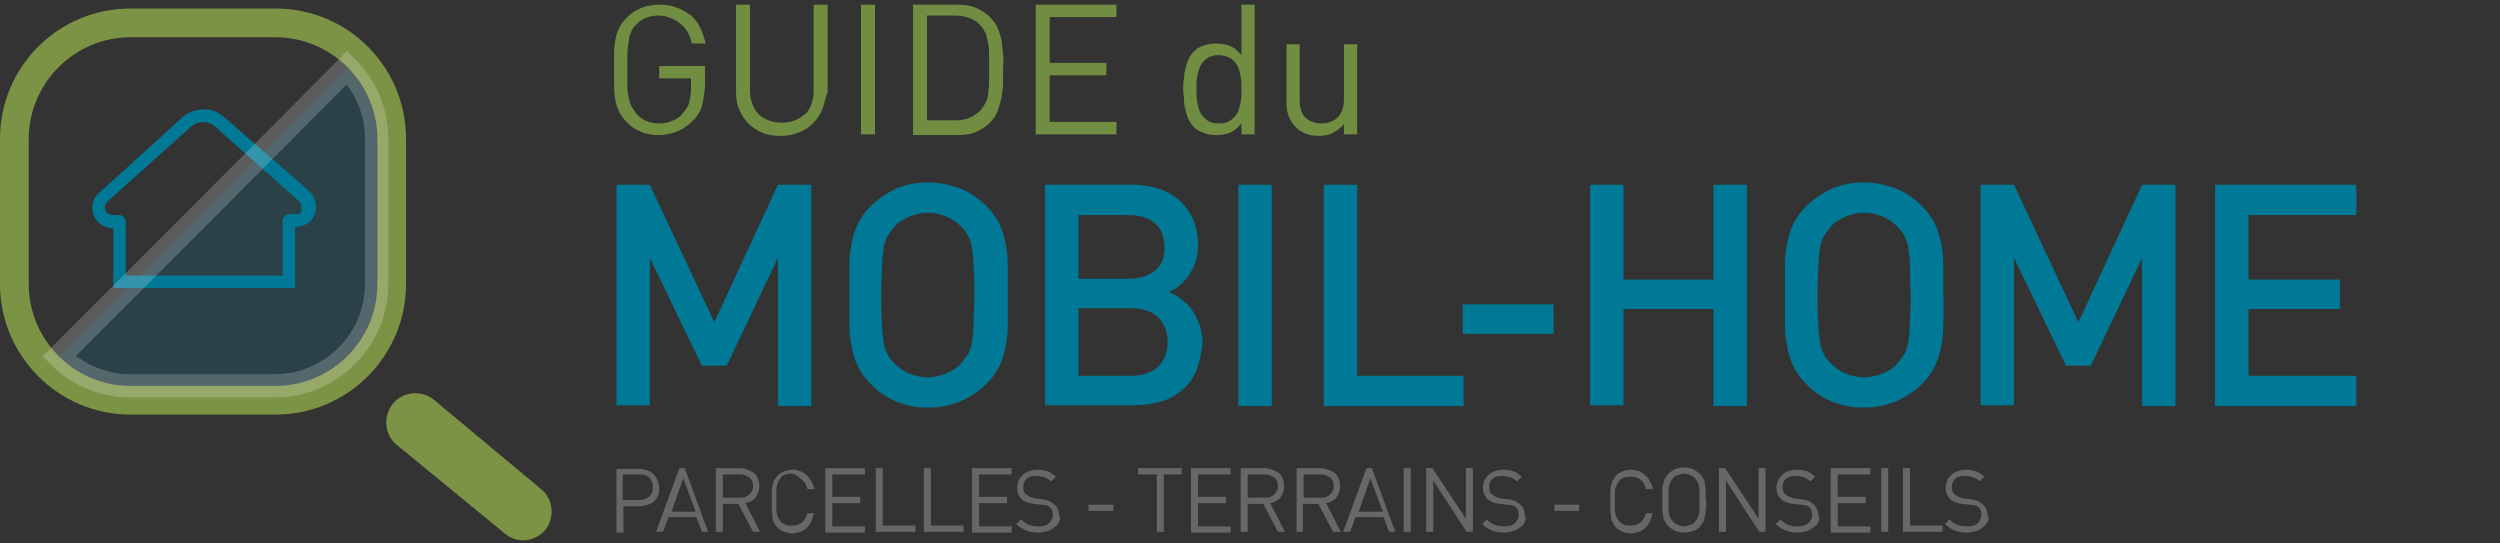 <svg version="1.1" id="Calque_1" xmlns="http://www.w3.org/2000/svg" x="0" y="0" viewBox="0 0 322 70" xml:space="preserve"><rect x="0" y="0" width="322" height="70" fill="#333333" stroke="none"/><style>.st0{fill:#007996}</style><path class="st0" d="M100.2 52.2v-19l-6.6 13.9h-3.2l-6.7-13.9v19h-4.3V23.8h4.3L92 41.5l8.2-17.7h4.3v28.5h-4.3zm29.6-10.5c0 1.1-.1 2.1-.3 3-.2.9-.4 1.7-.8 2.5s-.9 1.5-1.6 2.2c-1 1-2.1 1.7-3.4 2.3-1.3.5-2.6.8-4.2.8s-2.9-.3-4.1-.8c-1.2-.5-2.4-1.3-3.3-2.3-.7-.7-1.2-1.4-1.6-2.2-.4-.8-.6-1.6-.8-2.5-.2-.9-.3-1.9-.3-3v-7.4c0-1.1.1-2.1.3-3 .2-.9.4-1.7.8-2.5s.9-1.5 1.6-2.2c1-1 2.1-1.7 3.3-2.3 1.2-.5 2.6-.8 4.1-.8s2.9.3 4.2.8c1.3.5 2.4 1.3 3.4 2.3.7.7 1.2 1.4 1.6 2.2.4.8.6 1.6.8 2.5.2.9.3 1.9.3 3v7.4zm-4.4-7.3c0-.9-.1-1.7-.2-2.4s-.3-1.2-.5-1.6c-.2-.4-.5-.8-.9-1.2-.5-.5-1.1-1-1.9-1.3-.7-.3-1.5-.5-2.4-.5-.9 0-1.6.2-2.4.5-.7.3-1.4.7-1.9 1.3l-.9 1.2c-.2.4-.4 1-.5 1.6-.1.7-.2 1.5-.2 2.4 0 .9-.1 2.1-.1 3.6 0 1.4 0 2.6.1 3.6 0 .9.1 1.7.2 2.4s.3 1.2.5 1.6c.2.4.5.8.9 1.2.5.5 1.1 1 1.9 1.3.7.3 1.5.5 2.4.5.9 0 1.6-.2 2.4-.5.7-.3 1.4-.7 1.9-1.3l.9-1.2c.2-.4.4-1 .5-1.6s.2-1.5.2-2.4c0-.9.1-2.1.1-3.6 0-1.4 0-2.6-.1-3.6zm28.7 13.3c-.4 1-1 1.8-1.8 2.5s-1.7 1.2-2.7 1.5c-1.1.3-2.2.5-3.5.5h-11.5V23.8h11.1c2.7 0 4.8.7 6.3 2.1 1.5 1.4 2.3 3.3 2.3 5.7 0 .8-.1 1.5-.3 2.1s-.5 1.2-.9 1.8c-.4.5-.8 1-1.2 1.3-.5.4-.9.6-1.4.8.6.2 1.1.5 1.6.9s1 .8 1.4 1.4c.4.5.7 1.2 1 1.9.2.7.4 1.5.4 2.4-.2 1.3-.4 2.5-.8 3.5zm-5.4-19c-.9-.7-2-1-3.4-1h-6.4v8.2h6.4c1.4 0 2.5-.3 3.4-1 .9-.7 1.3-1.7 1.3-3 0-1.5-.5-2.5-1.3-3.2zm.5 12.2c-.8-.8-2-1.2-3.5-1.2h-6.8v8.7h6.8c1.5 0 2.7-.4 3.5-1.2.8-.8 1.2-1.9 1.2-3.1 0-1.4-.4-2.4-1.2-3.2zm10.3 11.3V23.8h4.3v28.5h-4.3zm11 0V23.8h4.3v24.6h13.7v3.9h-18zm17.9-9.2v-3.8h11.7V43h-11.7zm32.3 9.2V39.8h-11.6v12.4h-4.3V23.8h4.3V36h11.6V23.8h4.3v28.5h-4.3zm29.6-10.5c0 1.1-.1 2.1-.3 3s-.4 1.7-.8 2.5-.9 1.5-1.6 2.2c-1 1-2.1 1.7-3.4 2.3-1.3.5-2.6.8-4.2.8-1.5 0-2.9-.3-4.1-.8-1.2-.5-2.4-1.3-3.3-2.3-.7-.7-1.2-1.4-1.6-2.2-.4-.8-.6-1.6-.8-2.5-.2-.9-.3-1.9-.3-3v-7.4c0-1.1.1-2.1.3-3 .2-.9.4-1.7.8-2.5s.9-1.5 1.6-2.2c1-1 2.1-1.7 3.3-2.3 1.2-.5 2.6-.8 4.1-.8 1.5 0 2.9.3 4.2.8 1.3.5 2.4 1.3 3.4 2.3.7.7 1.2 1.4 1.6 2.2.4.8.6 1.6.8 2.5.2.9.3 1.9.3 3V38c.1 1.4 0 2.6 0 3.7zm-4.3-7.3c0-.9-.1-1.7-.2-2.4s-.3-1.2-.5-1.6c-.2-.4-.5-.8-.9-1.2-.5-.5-1.1-1-1.9-1.3-.7-.3-1.5-.5-2.4-.5s-1.6.2-2.4.5c-.7.3-1.4.7-1.9 1.3l-.9 1.2c-.2.4-.4 1-.5 1.6s-.2 1.5-.2 2.4c0 .9-.1 2.1-.1 3.6 0 1.4 0 2.6.1 3.6 0 .9.1 1.7.2 2.4s.3 1.2.5 1.6c.2.4.5.8.9 1.2.5.5 1.1 1 1.9 1.3.7.3 1.5.5 2.4.5s1.6-.2 2.4-.5c.7-.3 1.4-.7 1.9-1.3l.9-1.2c.2-.4.4-1 .5-1.6s.2-1.5.2-2.4c0-.9.1-2.1.1-3.6-.1-1.4-.1-2.6-.1-3.6zm29.9 17.8v-19l-6.6 13.9h-3.2l-6.7-13.9v19h-4.3V23.8h4.3l8.3 17.7 8.2-17.7h4.3v28.5h-4.3zm9.4 0V23.8h18.2v3.9h-13.9V36h11.8v3.8h-11.8v8.6h13.9v3.9h-18.2z"/><path d="M90.4 13.7c-.2.7-.6 1.3-1.1 1.8-.6.6-1.3 1.1-2 1.4-.8.3-1.6.5-2.4.5-.8 0-1.6-.1-2.3-.4-.7-.3-1.4-.7-1.9-1.3-.4-.4-.7-.8-.9-1.2-.2-.4-.4-.9-.5-1.4-.1-.5-.2-1.1-.2-1.8V6.7c0-.7.1-1.3.2-1.8s.3-1 .5-1.4c.2-.4.5-.8.9-1.2C81.9 1.1 83.3.6 85 .6c.8 0 1.5.1 2.2.4.7.2 1.2.6 1.8 1 .5.4.9 1 1.2 1.6.3.6.5 1.3.7 2h-1.8c-.2-1.1-.7-1.9-1.4-2.5S85.9 2 84.8 2c-.5 0-1.1.1-1.6.3-.5.2-.9.5-1.3.9-.3.3-.5.6-.6.9s-.3.6-.3 1.1c-.1.4-.1.9-.2 1.5v4.4c0 .6.1 1.1.2 1.6.1.4.2.8.4 1.1l.6.9c.4.4.8.7 1.3.9.5.2 1 .3 1.6.3.6 0 1.2-.1 1.8-.4.6-.2 1-.6 1.4-1.1.3-.4.6-.8.7-1.3.1-.5.2-1 .2-1.7v-1.3h-4.1V8.5h5.9v2.7c-.1 1-.2 1.8-.4 2.5zm15.5.4c-.3.7-.7 1.3-1.2 1.8s-1.1.9-1.9 1.2-1.5.4-2.3.4c-.8 0-1.6-.1-2.3-.4s-1.3-.7-1.8-1.2-.9-1.1-1.2-1.8c-.3-.7-.4-1.5-.4-2.3V.6h1.8v11.1c0 .6.1 1.2.3 1.7.2.5.5 1 .8 1.3s.8.6 1.3.8c.5.2 1.1.3 1.7.3.6 0 1.2-.1 1.7-.3.5-.2.9-.5 1.3-.8s.6-.8.8-1.3c.2-.5.3-1.1.3-1.7V.6h1.8v11.2c-.3.8-.4 1.6-.7 2.3zm5 3.2V.6h1.8v16.7h-1.8zm18.3-6.7c0 .6-.1 1.3-.2 1.9-.1.6-.3 1.2-.5 1.8-.2.6-.6 1.1-1 1.5-.5.5-1.1.9-1.8 1.2-.7.3-1.5.4-2.4.4h-5.7V.6h5.7c.9 0 1.7.1 2.4.4.7.3 1.3.7 1.8 1.2.4.4.8.9 1 1.4.2.5.4 1.1.5 1.6.1.6.1 1.2.2 1.8s0 1.2 0 1.8v1.8zm-1.8-3.4c0-.5 0-1-.1-1.5s-.2-.9-.3-1.3c-.2-.4-.4-.8-.7-1.1-.4-.5-.9-.8-1.5-1-.5-.2-1.2-.3-1.8-.3h-3.6v13.5h3.6c.7 0 1.3-.1 1.8-.3.5-.2 1-.5 1.5-1 .3-.3.5-.7.7-1.1.2-.4.3-.9.3-1.4.1-.5.1-1 .1-1.6V7.2zm6 10.1V.6h10.4v1.6h-8.6v5.9h7.3v1.6h-7.3v6h8.6v1.6h-10.4zm26.5 0v-1.4c-.5.6-1 1-1.5 1.2-.5.2-1.1.3-1.8.3-.6 0-1.1-.1-1.6-.3-.5-.2-.9-.4-1.2-.7-.3-.3-.5-.6-.7-1s-.3-.8-.4-1.2c-.1-.4-.2-.9-.2-1.3 0-.5-.1-.9-.1-1.4 0-.5 0-.9.1-1.4 0-.5.1-.9.2-1.3s.2-.8.4-1.2.4-.7.7-1c.3-.3.7-.6 1.2-.7.5-.2 1-.3 1.6-.3.6 0 1.2.1 1.8.3.5.2 1 .6 1.5 1.2V.6h1.7v16.7h-1.7zm-.1-7.4c-.1-.5-.2-1-.4-1.4-.2-.4-.5-.7-.9-1-.4-.2-.9-.4-1.5-.4s-1.1.1-1.5.4c-.4.3-.7.6-.9 1-.2.4-.3.9-.4 1.4s-.1 1.1-.1 1.6c0 .6 0 1.1.1 1.6s.2 1 .4 1.4c.2.4.5.7.9 1 .4.3.9.4 1.5.4s1.1-.1 1.5-.4c.4-.3.7-.6.9-1 .2-.4.3-.9.4-1.4.1-.5.1-1.1.1-1.6 0-.6 0-1.1-.1-1.6zm13.3 7.4V16c-.4.5-.9.8-1.4 1.1s-1.2.4-1.8.4c-1.3 0-2.3-.4-3-1.1-.4-.4-.7-.9-.9-1.4s-.3-1.1-.3-1.8V5.7h1.7v7.1c0 1 .2 1.8.7 2.3.5.5 1.2.8 2.1.8s1.6-.3 2.1-.8.8-1.3.8-2.3V5.7h1.7v11.6h-1.7z" fill="#708d41"/><path d="M84.8 63.7c-.1.3-.3.6-.5.8-.2.2-.5.4-.8.5s-.7.2-1 .2h-2.2v3.4h-.9v-8.2h3c.4 0 .7.1 1 .2.3.1.6.3.8.5.2.2.4.5.5.8.1.3.2.6.2 1s0 .5-.1.8zm-1.2-2.2c-.3-.3-.7-.4-1.3-.4h-2.1v3.3h2.1c.5 0 .9-.1 1.3-.4.3-.3.5-.7.5-1.2s-.2-1-.5-1.3zm6.8 7l-.7-1.9h-3.6l-.7 1.9h-.9l3-8.2h.7l3 8.2h-.8zM88 61.6l-1.5 4.3h3.1L88 61.6zm9 6.9l-1.9-3.6h-2v3.6h-.9v-8.2h3.1c.4 0 .7.1 1 .2s.6.3.8.4c.2.2.4.4.5.7.1.3.2.6.2 1 0 .6-.2 1.1-.5 1.5-.3.4-.8.6-1.3.7l1.9 3.7H97zm-.5-7c-.3-.2-.7-.4-1.2-.4h-2.2v3h2.2c.5 0 .9-.1 1.2-.4s.5-.6.5-1.1-.2-.9-.5-1.1zm8 5.7c-.2.3-.4.6-.6.8s-.5.4-.8.5-.7.2-1 .2c-.4 0-.8-.1-1.1-.2s-.7-.4-.9-.6c-.2-.2-.3-.4-.4-.6s-.2-.4-.2-.7-.1-.5-.1-.9v-2.2c0-.3 0-.6.1-.9s.1-.5.2-.7.3-.4.4-.6c.3-.3.6-.5.9-.6s.7-.2 1.1-.2c.4 0 .7.1 1 .2s.6.3.8.5c.2.2.5.5.6.8.2.3.3.6.4 1h-.9c-.1-.5-.3-.9-.7-1.2s-.8-.8-1.3-.8c-.3 0-.5 0-.8.1s-.5.2-.6.4c-.1.1-.2.3-.3.4-.1.2-.1.3-.2.5s-.1.6-.1.9v2.2c0 .3 0 .5.1.8s.1.4.2.5.2.3.3.4c.2.2.4.3.6.4s.5.1.8.1c.5 0 .9-.1 1.3-.4.3-.3.6-.7.7-1.2h.9c-.2.4-.3.8-.4 1.1zm1.8 1.3v-8.2h5.1v.8h-4.2V64h3.6v.8h-3.6v3h4.2v.8h-5.1zm6.5 0v-8.2h.9v7.4h4.2v.8h-5.1zm6.2 0v-8.2h.9v7.4h4.2v.8H119zm6.2 0v-8.2h5.1v.8h-4.2V64h3.6v.8h-3.6v3h4.2v.8h-5.1zm11.2-1.3c-.1.3-.3.5-.6.7-.2.2-.5.4-.9.5-.3.1-.7.2-1.2.2-.6 0-1.1-.1-1.6-.3-.4-.2-.8-.4-1.2-.8l.6-.6c.3.3.7.6 1 .7.3.1.7.2 1.2.2.6 0 1.1-.1 1.4-.4.3-.3.5-.6.5-1.1 0-.2 0-.4-.1-.6s-.2-.3-.3-.4c-.1-.1-.3-.2-.4-.2-.1 0-.4-.1-.7-.1l-1-.1c-.7-.1-1.2-.3-1.5-.6-.4-.4-.6-.9-.6-1.5 0-.3.1-.7.2-.9.1-.3.3-.5.5-.7s.5-.4.8-.5.7-.2 1.1-.2c.5 0 1 .1 1.3.2.4.1.7.4 1.1.7l-.6.6c-.3-.2-.5-.4-.8-.5s-.7-.2-1.1-.2c-.6 0-1 .1-1.3.4-.3.3-.4.6-.4 1.1 0 .4.1.7.4.9.1.1.3.2.5.3.2.1.4.1.6.2l.9.1c.2 0 .4.1.5.1.1 0 .3.1.4.1.1 0 .2.1.3.2.1.1.2.1.3.2.5.4.7.9.7 1.6.2.1.2.4 0 .7zm3.8-1.4V65h3.2v.8h-3.2zm9.7-4.7v7.4h-.9v-7.4h-2.4v-.8h5.6v.8h-2.3zm3.5 7.4v-8.2h5.1v.8h-4.2V64h3.6v.8h-3.6v3h4.2v.8h-5.1zm11.2 0l-1.9-3.6h-2v3.6h-.9v-8.2h3.1c.4 0 .7.1 1 .2.3.1.6.3.8.4.2.2.4.4.5.7.1.3.2.6.2 1 0 .6-.2 1.1-.5 1.5-.3.4-.8.6-1.3.7l1.9 3.7h-.9zm-.5-7c-.3-.2-.7-.4-1.2-.4h-2.2v3h2.2c.5 0 .9-.1 1.2-.4s.5-.6.5-1.1-.2-.9-.5-1.1zm7.6 7l-1.9-3.6h-2v3.6h-.8v-8.2h3.1c.4 0 .7.1 1 .2.3.1.6.3.8.4.2.2.4.4.5.7.1.3.2.6.2 1 0 .6-.2 1.1-.5 1.5-.3.4-.8.6-1.3.7l1.9 3.7h-1zm-.4-7c-.3-.2-.7-.4-1.2-.4h-2.2v3h2.2c.5 0 .9-.1 1.2-.4s.5-.6.5-1.1-.2-.9-.5-1.1zm7.6 7l-.7-1.9h-3.6l-.7 1.9h-.9l3-8.2h.7l3 8.2h-.8zm-2.4-6.9l-1.5 4.3h3.1l-1.6-4.3zm4.3 6.9v-8.2h.9v8.2h-.9zm8.1 0l-4.3-6.6v6.6h-.9v-8.2h.8l4.3 6.5v-6.5h.9v8.2h-.8zm7.5-1.3c-.1.3-.3.5-.6.7s-.5.4-.9.5-.7.2-1.2.2c-.6 0-1.1-.1-1.6-.3-.4-.2-.8-.4-1.2-.8l.6-.6c.3.3.7.6 1 .7.3.1.7.2 1.2.2.6 0 1.1-.1 1.4-.4.3-.3.5-.6.5-1.1 0-.2 0-.4-.1-.6-.1-.2-.2-.3-.3-.4-.1-.1-.3-.2-.4-.2s-.4-.1-.7-.1l-1-.1c-.7-.1-1.2-.3-1.5-.6-.4-.4-.6-.9-.6-1.5 0-.3.1-.7.2-.9.1-.3.3-.5.5-.7.2-.2.5-.4.8-.5.3-.1.7-.2 1.1-.2.5 0 1 .1 1.3.2.4.1.7.4 1.1.7l-.6.6c-.3-.2-.5-.4-.8-.5-.3-.1-.7-.2-1.1-.2-.6 0-1 .1-1.3.4-.3.3-.4.6-.4 1.1 0 .4.1.7.4.9.1.1.3.2.5.3s.4.1.6.2l.9.1c.2 0 .4.1.5.1s.3.1.4.1c.1 0 .2.1.3.2.1.1.2.1.3.2.5.4.7.9.7 1.6.2.1.1.4 0 .7zm3.8-1.4V65h3.2v.8h-3.2zm12.3 1.4c-.2.3-.4.6-.6.8-.2.2-.5.4-.8.5s-.7.2-1 .2c-.4 0-.8-.1-1.1-.2s-.7-.4-.9-.6c-.2-.2-.3-.4-.4-.6s-.2-.4-.2-.7-.1-.5-.1-.9v-2.2c0-.3 0-.6.1-.9s.1-.5.2-.7.3-.4.4-.6c.3-.3.6-.5.9-.6s.7-.2 1.1-.2c.4 0 .7.1 1 .2s.6.3.8.5c.2.2.5.5.6.8.2.3.3.6.4 1h-.9c-.1-.5-.3-.9-.7-1.2-.3-.3-.8-.4-1.3-.4-.3 0-.5 0-.8.1s-.5.2-.6.4c-.1.1-.2.3-.3.4-.1.2-.1.3-.2.5s-.1.2-.1.5v2.2c0 .3 0 .5.1.8s.1.4.2.5c.1.1.2.3.3.4.2.2.4.3.6.4s.5.1.8.1c.5 0 .9-.1 1.3-.4.3-.3.6-.7.7-1.2h.9c-.2.4-.3.8-.4 1.1zm7.2-1.6c0 .3 0 .6-.1.9s-.1.5-.2.7-.3.4-.4.6c-.3.3-.6.5-.9.6-.4.1-.7.2-1.2.2-.8 0-1.5-.3-2.1-.9-.2-.2-.3-.4-.4-.6s-.2-.4-.2-.7-.1-.5-.1-.9v-2.2c0-.3 0-.6.1-.9s.1-.5.2-.7.3-.4.4-.6c.6-.6 1.3-.9 2.1-.9s1.5.3 2.1.9c.2.2.3.4.4.6s.2.4.2.7.1.5.1.9v1.1c.1.5.1.8 0 1.2zm-.8-2.3c0-.3 0-.5-.1-.8s-.1-.4-.2-.5c-.1-.1-.2-.3-.3-.4-.2-.2-.4-.3-.6-.4s-.5-.2-.8-.2-.5.1-.8.2-.5.2-.6.4c-.1.1-.2.3-.3.4-.1.1-.1.3-.2.5s-.1.5-.1.8v2.2c0 .3 0 .5.1.8s.1.4.2.5c.1.1.2.3.3.4.2.2.4.3.6.4s.5.2.8.2.5-.1.8-.2.5-.2.6-.4c.1-.1.2-.3.3-.4.1-.2.1-.3.2-.5s.1-.5.1-.8v-2.2zm7.7 5.2l-4.3-6.6v6.6h-.9v-8.2h.8l4.3 6.5v-6.5h.9v8.2h-.8zm7.6-1.3c-.1.3-.3.5-.6.7s-.5.4-.9.5-.7.2-1.2.2c-.6 0-1.1-.1-1.6-.3-.4-.2-.8-.4-1.2-.8l.6-.6c.3.3.7.6 1 .7.3.1.7.2 1.2.2.6 0 1.1-.1 1.4-.4.3-.3.5-.6.5-1.1 0-.2 0-.4-.1-.6-.1-.2-.2-.3-.3-.4-.1-.1-.3-.2-.4-.2s-.4-.1-.7-.1l-1-.1c-.7-.1-1.2-.3-1.5-.6-.4-.4-.6-.9-.6-1.5 0-.3.1-.7.2-.9.1-.3.3-.5.5-.7.2-.2.5-.4.8-.5.3-.1.7-.2 1.1-.2.5 0 1 .1 1.3.2.4.1.7.4 1.1.7l-.6.6c-.3-.2-.5-.4-.8-.5-.3-.1-.7-.2-1.1-.2-.6 0-1 .1-1.3.4-.3.3-.4.6-.4 1.1 0 .4.1.7.4.9.1.1.3.2.5.3s.4.1.6.2l.9.1c.2 0 .4.1.5.1s.3.1.4.1c.1 0 .2.1.3.2.1.1.2.1.3.2.5.4.7.9.7 1.6.2.1.1.4 0 .7zm1.6 1.3v-8.2h5.1v.8h-4.2V64h3.6v.8h-3.6v3h4.2v.8h-5.1zm6.5 0v-8.2h.9v8.2h-.9zm2.8 0v-8.2h.9v7.4h4.2v.8h-5.1zm10.9-1.3c-.1.3-.3.5-.6.7s-.5.4-.9.5-.7.2-1.2.2c-.6 0-1.1-.1-1.6-.3-.4-.2-.8-.4-1.2-.8l.6-.6c.3.3.7.6 1 .7.3.1.7.2 1.2.2.6 0 1.1-.1 1.4-.4.3-.3.5-.6.5-1.1 0-.2 0-.4-.1-.6-.1-.2-.2-.3-.3-.4-.1-.1-.3-.2-.4-.2s-.4-.1-.7-.1l-1-.1c-.7-.1-1.2-.3-1.5-.6-.4-.4-.6-.9-.6-1.5 0-.3.1-.7.2-.9.1-.3.3-.5.5-.7.2-.2.5-.4.8-.5.3-.1.7-.2 1.1-.2.5 0 1 .1 1.3.2.4.1.7.4 1.1.7l-.6.6c-.3-.2-.5-.4-.8-.5-.3-.1-.7-.2-1.1-.2-.6 0-1 .1-1.3.4-.3.3-.4.6-.4 1.1 0 .4.1.7.4.9.1.1.3.2.5.3s.4.1.6.2l.9.1c.2 0 .4.1.5.1s.3.1.4.1c.1 0 .2.1.3.2.1.1.2.1.3.2.5.4.7.9.7 1.6.2.1.2.4 0 .7z" fill="#676767"/><path d="M53.5 54.4l13.9 11.4m0 3.8c-.8 0-1.7-.3-2.4-.9L51.1 57.3c-1.6-1.3-1.8-3.7-.5-5.3 1.3-1.6 3.7-1.8 5.3-.5L69.7 63c1.6 1.3 1.8 3.7.5 5.3-.7.8-1.8 1.3-2.8 1.3zM35.5 53.4H16.8C7.5 53.4 0 45.8 0 36.6V17.9C0 8.6 7.5 1.1 16.8 1.1h18.7c9.3 0 16.8 7.5 16.8 16.8v18.7c0 9.2-7.5 16.8-16.8 16.8zM16.8 4.8c-7.2 0-13.1 5.9-13.1 13.1v18.7c0 7.2 5.9 13.1 13.1 13.1h18.7c7.2 0 13.1-5.9 13.1-13.1V17.9c0-7.2-5.9-13.1-13.1-13.1H16.8z" fill="#7c9345"/><path class="st0" d="M38 29.2h.3c1.4-.1 2.4-1.1 2.4-2.6 0-.7-.3-1.4-.8-1.9l-.1-.1L29 15.2c-.8-.7-1.7-1.2-2.8-1.1-1.1 0-2.1.4-2.8 1.1l-10.7 9.7-.1.1c-.5.5-.7 1.1-.7 1.8 0 1.4 1.1 2.5 2.5 2.6h.2v7.7H38v-7.9zm.1-1.6h-.9c-.4 0-.8.4-.8.8v7.1H16.2v-7c0-.4-.4-.8-.8-.8h-.9c-.5 0-1-.4-1-1 0-.3.1-.5.3-.7l10.7-9.6c.9-.9 2.4-.9 3.3 0l10.7 9.5c.2.2.3.4.3.7.2 1-.5 1-.7 1z"/><path d="M44.7 8.7c2.4 2.4 3.8 5.6 3.8 9.2v18.7c0 7.2-5.9 13.1-13.1 13.1H16.8c-3.6 0-6.9-1.5-9.2-3.8l18.3-18.3L44.7 8.7z" opacity=".2" fill="#007996" stroke="#fff" stroke-width="3" stroke-miterlimit="10"/></svg>